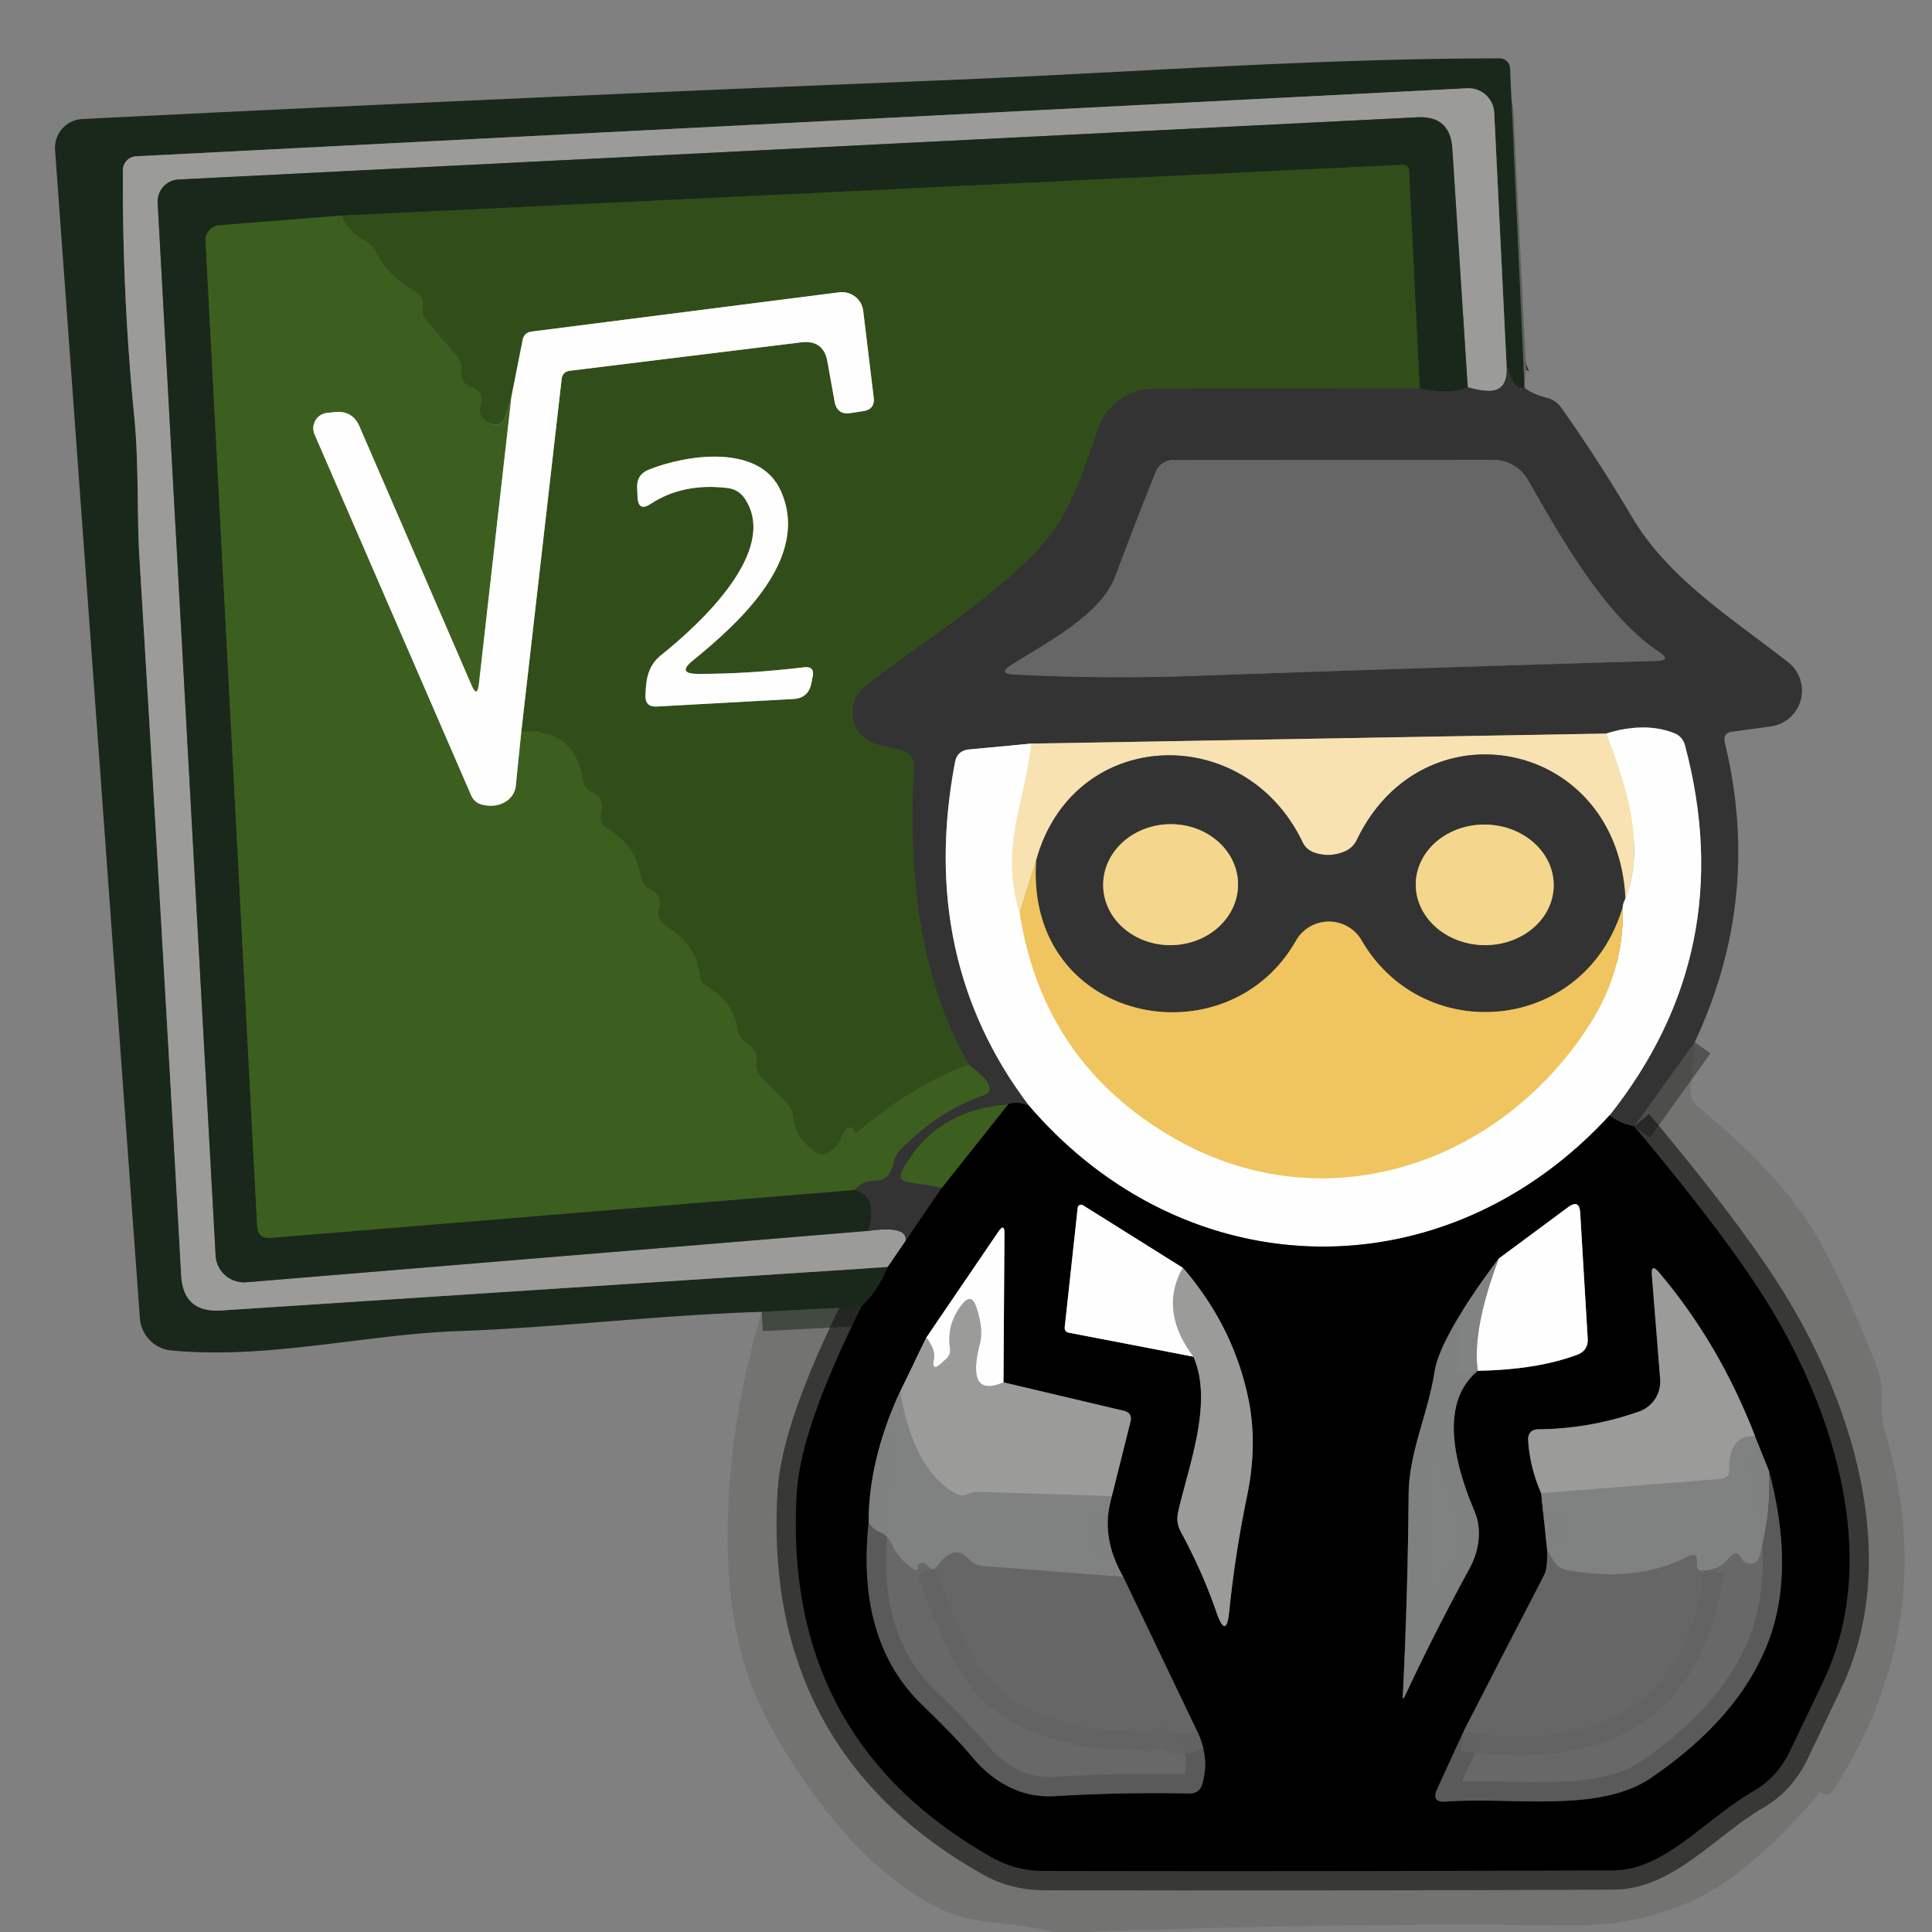 <svg xmlns="http://www.w3.org/2000/svg" viewBox="0 0 100 100"><rect x="0" y="0" width="100" height="100" fill="#808080" stroke="none"/><g fill="none" stroke-width="2"><path stroke="#272e27" d="M78.91 20.07q-.56.21-.93-1.14" vector-effect="non-scaling-stroke"/><path stroke="#5b625a" d="m77.98 18.93-.64-13.1a1.33 1.33 0 0 0-1.4-1.26L7.05 8.09a.73.72 89.2 0 0-.69.72q-.03 6.46.58 12.65c.25 2.44.15 5.28.27 7.29Q8.33 47.1 9.38 66.02q.11 1.93 2.05 1.81l34.52-2.25" vector-effect="non-scaling-stroke"/><path stroke="#0d140e" d="M45.95 65.58q-.55 1.31-1.36 2.05" vector-effect="non-scaling-stroke"/><path stroke="#1d2a1d" stroke-opacity=".576" d="m44.59 67.63-5.16.27" vector-effect="non-scaling-stroke"/><path stroke="#676866" d="M77.98 18.93q.1 1.34-.98 1.3-.46-.02-1.03-.19" vector-effect="non-scaling-stroke"/><path stroke="#5b625a" d="m75.97 20.04-.8-12.36q-.11-1.69-1.8-1.61L9.25 9.29a1.14 1.14 0 0 0-1.09 1.2l3 54.49a1.48 1.47-3.8 0 0 1.59 1.39l32.19-2.66" vector-effect="non-scaling-stroke"/><path stroke="#676866" d="M44.94 63.71q2.08-.29 1.93.53" vector-effect="non-scaling-stroke"/><path stroke="#4e4e4d" d="m46.87 64.24-.92 1.34" vector-effect="non-scaling-stroke"/><path stroke="#272e27" d="M75.97 20.04q-.85.41-2.49.07" vector-effect="non-scaling-stroke"/><path stroke="#263b1b" d="m73.48 20.11-.55-11.3a.29.29 0 0 0-.3-.28l-54.94 2.63" vector-effect="non-scaling-stroke"/><path stroke="#2b441e" d="m17.69 11.16-6.34.5a.78.77 86.2 0 0-.71.82l2.67 50.97q.04.68.72.62l30.21-2.48" vector-effect="non-scaling-stroke"/><path stroke="#272e27" d="M44.24 61.59q1.22.31.7 2.12" vector-effect="non-scaling-stroke"/><path stroke="#324127" d="m73.48 20.11-13.74.01a3.07 3.06 9.5 0 0-2.9 2.06c-.78 2.25-1.45 4.56-3.15 6.32-2.59 2.69-6 4.75-8.9 7.01a1.72 1.72 0 0 0 .67 3.03l1.12.26q.78.18.73.98-.55 9.34 2.83 15.32" vector-effect="non-scaling-stroke"/><path stroke="#37571d" d="M50.14 55.1q-2.94 1.1-5.71 3.46-.17.15-.26-.07-.08-.19-.23-.12-.23.09-.31.33-.21.61-.72.94-.39.25-.75-.03-1.02-.79-1.11-1.78-.03-.42-.33-.72l-1.3-1.33q-.35-.35-.27-.83.09-.59-.43-.89-.45-.27-.54-.79-.24-1.42-1.55-2.18-.37-.22-.42-.64-.17-1.58-1.77-2.54a.76.76 0 0 1-.33-.88q.21-.65-.4-.97-.5-.26-.58-.82-.22-1.45-1.66-2.33-.51-.31-.35-.89.17-.66-.43-.98-.43-.23-.52-.72-.46-2.63-3.19-2.43" vector-effect="non-scaling-stroke"/><path stroke="#98a68c" d="m26.98 37.89 2.09-18.26q.04-.39.43-.44l11.97-1.47q1.16-.14 1.36 1.01l.37 2.06q.13.7.83.59l.65-.1q.62-.09.54-.72l-.54-4.47a1.11 1.1-7 0 0-1.24-.96l-15.91 2.03q-.4.05-.48.44l-.58 2.94" vector-effect="non-scaling-stroke"/><path stroke="#37571d" d="m26.47 20.54-.3.96q-.22.73-.9.37-.58-.31-.38-.94a.69.68-72.6 0 0-.45-.87q-.61-.19-.55-.83.04-.48-.28-.85l-1.56-1.81q-.17-.2-.17-.47v-.31q0-.51-.45-.75-1.29-.71-1.95-1.95-.23-.43-.66-.67-.82-.43-1.13-1.26" vector-effect="non-scaling-stroke"/><path stroke="#98a68c" d="M36.1 34.88q-1.08-.01-.24-.69c2.48-2.02 6.11-5.34 4.55-8.79-1.1-2.44-4.85-1.88-6.83-1.09q-.64.26-.6.95l.02.48q.04.76.68.34 1.68-1.1 3.98-.82.56.07.88.53c1.83 2.7-2.29 6.49-4.32 8.12-.7.57-.78 1.25-.81 2.09q-.02.6.58.57l7.07-.39q.77-.04.93-.79l.07-.35q.13-.57-.45-.5-2.92.35-5.51.34" vector-effect="non-scaling-stroke"/><path stroke="#9daf8f" d="m26.47 20.54-1.68 14.85q-.09.77-.39.06l-5.79-13.37q-.36-.84-1.27-.75l-.4.04a.8.8 0 0 0-.66 1.11l8.1 18.67q.18.42.62.51.76.16 1.29-.25.37-.3.41-.77l.28-2.75" vector-effect="non-scaling-stroke"/><path stroke="#38492a" d="M50.14 55.1q.71.52.98.94.31.49-.24.67-2.29.79-4.26 2.79-.28.28-.36.67-.06.3-.21.55-.24.39-.7.39-.71 0-1.11.48" vector-effect="non-scaling-stroke"/><path stroke="#333332" stroke-opacity=".576" d="m87.72 53.94-3.13 4.36" vector-effect="non-scaling-stroke"/><path stroke="#1a1a1a" d="M84.59 58.3q-.79-.19-1.27-.58" vector-effect="non-scaling-stroke"/><path stroke="#999" d="M83.32 57.72q6.72-8.48 3.9-19.12-.13-.5-.61-.67-1.51-.57-3.47.04" vector-effect="non-scaling-stroke"/><path stroke="#968b72" d="m83.14 37.97-29.76.52" vector-effect="non-scaling-stroke"/><path stroke="#999" d="m53.38 38.49-3.22.3q-.62.06-.73.67-1.92 10.13 3.82 17.76" vector-effect="non-scaling-stroke"/><path stroke="#1a1a1a" d="M53.25 57.22q-.64-.23-1.07-.06" vector-effect="non-scaling-stroke"/><path stroke="#38492a" d="M52.18 57.16q-3.79.3-5.47 3.42-.27.5.29.6l1.75.3" vector-effect="non-scaling-stroke"/><path stroke="#1a1a1a" d="m48.75 61.48-1.88 2.76" vector-effect="non-scaling-stroke"/><path stroke="#4d4d4d" d="M85.88 33.75c-2.74-1.81-5-5.75-6.78-8.89a2.09 2.07 75.1 0 0-1.81-1.06l-16.57.01a.97.97 0 0 0-.89.59q-1.04 2.58-2.09 5.4c-.77 2.07-3.63 3.48-5.41 4.63q-.67.43.13.48 4.54.24 9.23.08 11.46-.41 24.06-.78.79-.02.13-.46" vector-effect="non-scaling-stroke"/><path stroke="#7f7f7f" d="M83.32 57.72c-8.5 9.27-21.9 9.03-30.07-.5" vector-effect="non-scaling-stroke"/><path stroke="#fbf0d8" d="M53.38 38.49c-.34 3.15-1.65 5.29-.6 8.76" vector-effect="non-scaling-stroke"/><path stroke="#f7e2af" d="M52.78 47.25q1.2 7.72 7.92 11.62c7.77 4.51 16.9 1.46 21.57-5.83q1.82-2.84 1.72-6.08" vector-effect="non-scaling-stroke"/><path stroke="#999" d="M83.99 46.96q0-.2.14-.45" vector-effect="non-scaling-stroke"/><path stroke="#fbf0d8" d="M84.13 46.51c1.08-2.74.03-5.89-.99-8.54" vector-effect="non-scaling-stroke"/><path stroke="#968b72" d="M84.13 46.51c-.39-8.25-10.44-10.22-13.89-3.06q-.22.47-.71.65-.75.29-1.5.03-.43-.15-.62-.56c-3.01-6.27-11.88-5.96-13.78.97" vector-effect="non-scaling-stroke"/><path stroke="#f4d488" d="m53.63 44.54-.85 2.71" vector-effect="non-scaling-stroke"/><path stroke="#927c49" d="M83.99 46.96c-1.94 6.52-10.3 7.25-13.51 1.72a1.96 1.96 0 0 0-3.4.01c-3.6 6.34-14.03 4.28-13.45-4.15" vector-effect="non-scaling-stroke"/><path stroke="#948560" d="M64.08 45.735a3.49 3.13-.9 0 0-3.54-3.075 3.49 3.13-.9 0 0-3.44 3.185 3.49 3.13-.9 0 0 3.54 3.075 3.49 3.13-.9 0 0 3.44-3.185m16.34.134a3.57 3.12 1.1 0 0-3.51-3.188 3.57 3.12 1.1 0 0-3.63 3.05 3.57 3.12 1.1 0 0 3.51 3.188 3.57 3.12 1.1 0 0 3.63-3.05" vector-effect="non-scaling-stroke"/><path stroke="#070706" stroke-opacity=".576" d="M44.59 67.63q-3.16 6.33-3.35 9.64-.75 12.73 10.1 18.87 1.22.69 2.66.7 14.28.03 29.51-.03c2.65-.01 4.73-2.64 7.23-4.09q1.24-.71 1.9-2.07.9-1.87 1.78-3.73c3-6.37.42-14.3-3.29-20.05q-2.15-3.33-6.54-8.57" vector-effect="non-scaling-stroke"/><path stroke="#1e3010" d="m48.75 61.48 3.43-4.32" vector-effect="non-scaling-stroke"/><path stroke="#3f4040" stroke-opacity=".992" d="M77.58 65.14q-3.06 4.09-3.33 5.87c-.34 2.21-1.33 4.14-1.34 6.37q-.04 5.09-.3 10.4-.01.26.1.02 1.54-3.3 3.36-6.63c.49-.9.65-2 .26-2.92q-2.24-5.3.16-7.3" vector-effect="non-scaling-stroke"/><path stroke="#7f7f7f" d="M76.49 70.95q3.06-.05 5.15-.83.57-.22.54-.83l-.39-6.52q-.04-.71-.62-.29l-3.59 2.66" vector-effect="non-scaling-stroke"/><path stroke="#bfc0c0" stroke-opacity=".992" d="M76.49 70.95q-.3-2.13 1.09-5.81" vector-effect="non-scaling-stroke"/><path stroke="#4e4e4d" d="M61.77 70.22c1.04 2.38-.24 5.61-.79 8.04a1.45 1.43 37.6 0 0 .14 1.03q1.11 2.04 1.84 4.15.52 1.49.67-.08.3-2.94.92-5.94.57-2.75.03-5.19-.81-3.68-3.36-6.61" vector-effect="non-scaling-stroke"/><path stroke="#7f7f7f" d="m61.22 65.62-5.17-3.24a.18.18 0 0 0-.27.14l-.67 6.17q-.02.24.21.29l6.45 1.24" vector-effect="non-scaling-stroke"/><path stroke="#cdcdcc" d="M61.22 65.62q-1.24 2.21.55 4.6" vector-effect="non-scaling-stroke"/><path stroke="#4e4e4d" d="m47.95 69.23-1.36 2.8" vector-effect="non-scaling-stroke"/><path stroke="#3f4040" stroke-opacity=".992" d="M46.59 72.03q-1.63 3.51-1.63 6.77" vector-effect="non-scaling-stroke"/><path stroke="#2d2d2d" stroke-opacity=".914" d="M44.96 78.8q-.65 6.14 2.77 9.44 1.8 1.74 2.59 2.7c1.05 1.27 2.51 2.13 4.24 2.03q3.47-.21 7-.14.51.01.66-.47.43-1.39-.3-2.84" vector-effect="non-scaling-stroke"/><path stroke="#333" d="m61.92 89.52-3.78-7.9" vector-effect="non-scaling-stroke"/><path stroke="#3f4040" stroke-opacity=".992" d="M58.14 81.62q-1.22-2.11-.59-4.18" vector-effect="non-scaling-stroke"/><path stroke="#4e4e4d" d="m57.55 77.44.96-3.84q.12-.47-.35-.58l-6.22-1.47" vector-effect="non-scaling-stroke"/><path stroke="#7f7f7f" d="m51.94 71.55.05-7.69q.01-.58-.32-.1l-3.72 5.47" vector-effect="non-scaling-stroke"/><path stroke="#cdcdcc" d="M51.94 71.55q-1.95.84-1.22-2 .2-.78-.2-1.93-.24-.7-.71-.12-.82 1-.64 2.29a.61.61 0 0 1-.2.55q-.11.09-.21.19-.58.54-.41-.23.08-.41-.4-1.07" vector-effect="non-scaling-stroke"/><path stroke="#8e8f8e" stroke-opacity=".992" d="m57.55 77.44-6.86-.22q-.33-.01-.63.12-.29.13-.55-.01-2.22-1.2-2.92-5.3" vector-effect="non-scaling-stroke"/><path stroke="#737474" stroke-opacity=".992" d="m58.14 81.62-7.23-.56q-.49-.04-.81-.4-.76-.82-1.67.51" vector-effect="non-scaling-stroke"/><path stroke="#656565" stroke-opacity=".914" d="M48.43 81.17q.72 2.09 1.63 3.95 1.07 2.19 2.73 3.08 2.61 1.41 5.59 1.36.39 0 .78.08.34.07.59-.15.35-.32.71 0 .69.61 1.46.03" vector-effect="non-scaling-stroke"/><path stroke="#3f4040" stroke-opacity=".992" d="m79.77 77.29.31 2.93" vector-effect="non-scaling-stroke"/><path stroke="#333" d="M80.08 80.22q.03.95-.14 1.28-2.19 4.21-4.19 8.13" vector-effect="non-scaling-stroke"/><path stroke="#2d2d2d" stroke-opacity=".914" d="m75.75 89.63-1.36 2.96q-.33.73.46.66c3.35-.26 7.89.63 10.61-1.23q4.68-3.19 6.14-7.24 1.29-3.6-.03-8.62" vector-effect="non-scaling-stroke"/><path stroke="#3f4040" stroke-opacity=".992" d="m91.57 76.16-.73-1.82" vector-effect="non-scaling-stroke"/><path stroke="#4e4e4d" d="M90.84 74.34q-1.84-4.79-4.98-8.49-.41-.48-.36.15l.43 5.38a1.64 1.64 0 0 1-1.09 1.68q-2.52.89-5.19.92-.59.01-.55.6.08 1.34.67 2.71" vector-effect="non-scaling-stroke"/><path stroke="#8e8f8e" stroke-opacity=".992" d="M90.84 74.34q-1.37-.05-1.33 1.71.01.46-.45.5l-9.29.74" vector-effect="non-scaling-stroke"/><path stroke="#737474" stroke-opacity=".992" d="M88.21 81.28q-.42.14-.38-.43.04-.54-.44-.29-2.62 1.36-6.26.72-.48-.09-.73-.51l-.32-.55" vector-effect="non-scaling-stroke"/><path stroke="#656565" stroke-opacity=".914" d="M75.75 89.63q11.12 1.63 12.46-8.35" vector-effect="non-scaling-stroke"/></g><path fill="#1a281b" d="M78.91 20.07q-.56.21-.93-1.14l-.64-13.1a1.33 1.33 0 0 0-1.4-1.26L7.05 8.09a.73.72 89.2 0 0-.69.72q-.03 6.46.58 12.65c.25 2.44.15 5.28.27 7.29Q8.33 47.1 9.38 66.02q.11 1.93 2.05 1.81l34.52-2.25q-.55 1.31-1.36 2.05l-5.16.27c-5.37.17-10.49.81-15.76 1-4.83.18-9.81 1.47-14.8 1a1.81 1.8-89.4 0 1-1.63-1.67L2.85 7.76a1.49 1.49 0 0 1 1.41-1.6q22.35-1.11 44.19-1.99c9.89-.4 19.29-1.14 29.17-1.15a.54.54 0 0 1 .54.51l.75 16.54Z"/><path fill="#9b9c99" d="M77.98 18.93q.1 1.34-.98 1.3-.46-.02-1.03-.19l-.8-12.36q-.11-1.69-1.8-1.61L9.25 9.29a1.14 1.14 0 0 0-1.09 1.2l3 54.49a1.48 1.47-3.8 0 0 1.59 1.39l32.19-2.66q2.08-.29 1.93.53l-.92 1.34-34.52 2.25q-1.94.12-2.05-1.81Q8.33 47.1 7.21 28.75c-.12-2.01-.02-4.85-.27-7.29q-.61-6.19-.58-12.65a.73.72 89.2 0 1 .69-.72l68.89-3.52a1.33 1.33 0 0 1 1.4 1.26l.64 13.1Z"/><path fill="#1a281b" d="M75.97 20.04q-.85.41-2.49.07l-.55-11.3a.29.29 0 0 0-.3-.28l-54.94 2.63-6.34.5a.78.77 86.2 0 0-.71.82l2.67 50.97q.04.68.72.62l30.21-2.48q1.22.31.7 2.12l-32.19 2.66a1.48 1.47-3.8 0 1-1.59-1.39l-3-54.49a1.14 1.14 0 0 1 1.09-1.2l64.12-3.22q1.69-.08 1.8 1.61l.8 12.36Z"/><path fill="#314e1a" d="m73.48 20.11-13.74.01a3.07 3.06 9.5 0 0-2.9 2.06c-.78 2.25-1.45 4.56-3.15 6.32-2.59 2.69-6 4.75-8.9 7.01a1.72 1.72 0 0 0 .67 3.03l1.12.26q.78.18.73.98-.55 9.34 2.83 15.32-2.94 1.1-5.71 3.46-.17.15-.26-.07-.08-.19-.23-.12-.23.09-.31.33-.21.61-.72.94-.39.25-.75-.03-1.02-.79-1.11-1.78-.03-.42-.33-.72l-1.3-1.33q-.35-.35-.27-.83.09-.59-.43-.89-.45-.27-.54-.79-.24-1.42-1.55-2.18-.37-.22-.42-.64-.17-1.58-1.77-2.54a.76.76 0 0 1-.33-.88q.21-.65-.4-.97-.5-.26-.58-.82-.22-1.45-1.66-2.33-.51-.31-.35-.89.17-.66-.43-.98-.43-.23-.52-.72-.46-2.63-3.19-2.43l2.09-18.26q.04-.39.43-.44l11.97-1.47q1.16-.14 1.36 1.01l.37 2.06q.13.7.83.59l.65-.1q.62-.09.54-.72l-.54-4.47a1.11 1.1-7 0 0-1.24-.96l-15.91 2.03q-.4.05-.48.44l-.58 2.94-.3.96q-.22.73-.9.37-.58-.31-.38-.94a.69.68-72.6 0 0-.45-.87q-.61-.19-.55-.83.04-.48-.28-.85l-1.56-1.81q-.17-.2-.17-.47v-.31q0-.51-.45-.75-1.29-.71-1.95-1.95-.23-.43-.66-.67-.82-.43-1.13-1.26l54.94-2.63a.29.29 0 0 1 .3.28l.55 11.3ZM36.1 34.88q-1.08-.01-.24-.69c2.48-2.02 6.11-5.34 4.55-8.79-1.1-2.44-4.85-1.88-6.83-1.09q-.64.26-.6.95l.02.48q.04.76.68.34 1.68-1.1 3.98-.82.56.07.88.53c1.83 2.7-2.29 6.49-4.32 8.12-.7.57-.78 1.25-.81 2.09q-.02.6.58.57l7.07-.39q.77-.04.93-.79l.07-.35q.13-.57-.45-.5-2.92.35-5.51.34Z"/><path fill="#3c5f20" d="M17.69 11.16q.31.83 1.13 1.26.43.24.66.67.66 1.24 1.95 1.95.45.24.45.75v.31q0 .27.17.47l1.56 1.81q.32.37.28.85-.06.64.55.83a.69.68-72.6 0 1 .45.87q-.2.63.38.94.68.36.9-.37l.3-.96-1.68 14.85q-.09.77-.39.06l-5.79-13.37q-.36-.84-1.27-.75l-.4.04a.8.8 0 0 0-.66 1.11l8.1 18.67q.18.42.62.51.76.16 1.29-.25.37-.3.41-.77l.28-2.75q2.73-.2 3.19 2.43.09.49.52.72.6.32.43.98-.16.58.35.89 1.44.88 1.66 2.33.08.56.58.82.61.32.4.97a.76.76 0 0 0 .33.88q1.6.96 1.77 2.54.05.42.42.64 1.31.76 1.55 2.18.09.52.54.79.52.3.43.89-.08.48.27.83l1.3 1.33q.3.3.33.72.09.99 1.11 1.78.36.28.75.03.51-.33.72-.94.08-.24.31-.33.15-.07.23.12.09.22.26.07 2.77-2.36 5.71-3.46.71.52.98.94.31.49-.24.67-2.29.79-4.26 2.79-.28.28-.36.67-.06.3-.21.55-.24.39-.7.39-.71 0-1.11.48l-30.21 2.48q-.68.06-.72-.62l-2.67-50.97a.78.77 86.2 0 1 .71-.82l6.34-.5Z"/><path fill="#fefefe" d="m26.98 37.89-.28 2.75q-.04.47-.41.77-.53.41-1.29.25-.44-.09-.62-.51l-8.1-18.67a.8.8 0 0 1 .66-1.11l.4-.04q.91-.09 1.27.75l5.79 13.37q.3.71.39-.06l1.68-14.85.58-2.94q.08-.39.48-.44l15.91-2.03a1.11 1.1-7 0 1 1.24.96l.54 4.47q.08.63-.54.72l-.65.1q-.7.11-.83-.59l-.37-2.06q-.2-1.15-1.36-1.01L29.5 19.19q-.39.05-.43.44l-2.09 18.26Z"/><path fill="#333" d="M77.98 18.93q.37 1.35.93 1.14.43.34 1.15.52.47.12.75.51 1.9 2.69 3.68 5.69c1.88 3.17 5.18 5.23 8.07 7.49a1.87 1.87 0 0 1-.9 3.32l-1.99.27q-.51.07-.39.58 1.94 8.02-1.56 15.49l-3.13 4.36q-.79-.19-1.27-.58 6.72-8.48 3.9-19.12-.13-.5-.61-.67-1.51-.57-3.47.04l-29.76.52-3.22.3q-.62.06-.73.67-1.92 10.13 3.82 17.76-.64-.23-1.07-.06-3.79.3-5.47 3.42-.27.5.29.6l1.75.3-1.88 2.76q.15-.82-1.93-.53.52-1.81-.7-2.12.4-.48 1.11-.48.46 0 .7-.39.15-.25.21-.55.08-.39.36-.67 1.97-2 4.26-2.79.55-.18.24-.67-.27-.42-.98-.94-3.38-5.98-2.83-15.32.05-.8-.73-.98l-1.12-.26a1.72 1.72 0 0 1-.67-3.03c2.9-2.26 6.31-4.32 8.9-7.01 1.7-1.76 2.37-4.07 3.15-6.32a3.07 3.06 9.5 0 1 2.9-2.06l13.74-.01q1.64.34 2.49-.07.57.17 1.03.19 1.08.04.98-1.3Zm7.9 14.82c-2.74-1.81-5-5.75-6.78-8.89a2.09 2.07 75.1 0 0-1.81-1.06l-16.57.01a.97.97 0 0 0-.89.59q-1.04 2.58-2.09 5.4c-.77 2.07-3.63 3.48-5.41 4.63q-.67.43.13.48 4.54.24 9.23.08 11.46-.41 24.06-.78.79-.02.13-.46Z"/><path fill="#fefefe" d="M36.1 34.88q2.59.01 5.51-.34.58-.07.45.5l-.07.35q-.16.75-.93.79l-7.07.39q-.6.03-.58-.57c.03-.84.11-1.52.81-2.09 2.03-1.63 6.15-5.42 4.32-8.12q-.32-.46-.88-.53-2.3-.28-3.98.82-.64.42-.68-.34l-.02-.48q-.04-.69.6-.95c1.98-.79 5.73-1.35 6.83 1.09 1.56 3.45-2.07 6.77-4.55 8.79q-.84.68.24.69Z"/><path fill="#666" d="M79.1 24.86c1.78 3.14 4.04 7.08 6.78 8.89q.66.44-.13.46-12.6.37-24.06.78-4.69.16-9.23-.08-.8-.05-.13-.48c1.78-1.15 4.64-2.56 5.41-4.63q1.05-2.82 2.09-5.4a.97.97 0 0 1 .89-.59l16.57-.01a2.09 2.07 75.1 0 1 1.81 1.06Z"/><path fill="#fefefe" d="M83.32 57.72c-8.5 9.27-21.9 9.03-30.07-.5q-5.74-7.63-3.82-17.76.11-.61.73-.67l3.22-.3c-.34 3.15-1.65 5.29-.6 8.76q1.2 7.72 7.92 11.62c7.77 4.51 16.9 1.46 21.57-5.83q1.82-2.84 1.72-6.08 0-.2.14-.45c1.08-2.74.03-5.89-.99-8.54q1.96-.61 3.47-.04.48.17.61.67 2.82 10.64-3.9 19.12Z"/><path fill="#f8e2b1" d="M83.14 37.97c1.02 2.65 2.07 5.8.99 8.54-.39-8.25-10.44-10.22-13.89-3.06q-.22.47-.71.65-.75.29-1.5.03-.43-.15-.62-.56c-3.01-6.27-11.88-5.96-13.78.97l-.85 2.71c-1.05-3.47.26-5.61.6-8.76l29.76-.52Z"/><path fill="#333" d="M84.13 46.51q-.14.25-.14.45c-1.94 6.52-10.3 7.25-13.51 1.72a1.96 1.96 0 0 0-3.4.01c-3.6 6.34-14.03 4.28-13.45-4.15 1.9-6.93 10.77-7.24 13.78-.97q.19.41.62.56.75.26 1.5-.03.49-.18.71-.65c3.45-7.16 13.5-5.19 13.89 3.06Zm-20.05-.775a3.49 3.13-.9 0 0-3.54-3.075 3.49 3.13-.9 0 0-3.44 3.185 3.49 3.13-.9 0 0 3.54 3.075 3.49 3.13-.9 0 0 3.44-3.185Zm16.34.133a3.57 3.12 1.1 0 0-3.51-3.187 3.57 3.12 1.1 0 0-3.63 3.05 3.57 3.12 1.1 0 0 3.51 3.188 3.57 3.12 1.1 0 0 3.63-3.05Z"/><ellipse fill="#f4d68d" rx="3.49" ry="3.13" transform="rotate(-.9 2945.317 -3834.305)"/><ellipse fill="#f4d68d" rx="3.57" ry="3.12" transform="rotate(1.1 -2347.09 4025.669)"/><path fill="#f0c55f" d="M53.63 44.54c-.58 8.43 9.85 10.49 13.45 4.15a1.96 1.96 0 0 1 3.4-.01c3.21 5.53 11.57 4.8 13.51-1.72q.1 3.24-1.72 6.08c-4.67 7.29-13.8 10.34-21.57 5.83q-6.72-3.9-7.92-11.62l.85-2.71Z"/><path fill="#31342b" fill-opacity=".153" d="m87.72 53.94-.22 2.41q-.06.58.4.95 4.61 3.77 6.4 7.15 1.53 2.86 2.88 6.39c.42 1.11.04 2.09.37 3.2q2.99 9.91-2.69 18.67-.12.17-.33.18-.12 0-.25-.08-.07-.04-.13.03-2.21 2.64-4.6 4.4-1.78 1.32-4.4 1.99-1.77.45-4.01.43-12.51-.14-25.01.34h-1.61c-2-.54-4.07-.34-5.82-1.18-3.76-1.8-6.89-5.92-8.89-9.6q-2.11-3.89-2.15-9.36-.03-5.93 1.77-11.96l5.16-.27q-3.16 6.33-3.35 9.64-.75 12.73 10.1 18.87 1.22.69 2.66.7 14.28.03 29.51-.03c2.65-.01 4.73-2.64 7.23-4.09q1.24-.71 1.9-2.07.9-1.87 1.78-3.73c3-6.37.42-14.3-3.29-20.05q-2.15-3.33-6.54-8.57l3.13-4.36Z"/><path d="M53.25 57.22c8.17 9.53 21.57 9.77 30.07.5q.48.39 1.27.58 4.39 5.24 6.54 8.57c3.71 5.75 6.29 13.68 3.29 20.05q-.88 1.86-1.78 3.73-.66 1.36-1.9 2.07c-2.5 1.45-4.58 4.08-7.23 4.09q-15.23.06-29.51.03-1.44-.01-2.66-.7Q40.49 90 41.24 77.27q.19-3.31 3.35-9.64.81-.74 1.36-2.05l.92-1.34 1.88-2.76 3.43-4.32q.43-.17 1.07.06Zm24.33 7.92q-3.06 4.09-3.33 5.87c-.34 2.21-1.33 4.14-1.34 6.37q-.04 5.09-.3 10.4-.01.26.1.02 1.54-3.3 3.36-6.63c.49-.9.65-2 .26-2.92q-2.24-5.3.16-7.3 3.06-.05 5.15-.83.57-.22.54-.83l-.39-6.52q-.04-.71-.62-.29l-3.59 2.66Zm-15.81 5.08c1.04 2.38-.24 5.61-.79 8.04a1.45 1.43 37.6 0 0 .14 1.03q1.11 2.04 1.84 4.15.52 1.49.67-.08.3-2.94.92-5.94.57-2.75.03-5.19-.81-3.68-3.36-6.61l-5.17-3.24a.18.18 0 0 0-.27.14l-.67 6.17q-.02.24.21.29l6.45 1.24Zm-13.82-.99-1.36 2.8q-1.63 3.51-1.63 6.77-.65 6.14 2.77 9.44 1.8 1.74 2.59 2.7c1.05 1.27 2.51 2.13 4.24 2.03q3.47-.21 7-.14.51.01.66-.47.43-1.39-.3-2.84l-3.78-7.9q-1.22-2.11-.59-4.18l.96-3.84q.12-.47-.35-.58l-6.22-1.47.05-7.69q.01-.58-.32-.1l-3.72 5.47Zm31.82 8.06.31 2.93q.03.95-.14 1.28-2.19 4.21-4.19 8.13l-1.36 2.96q-.33.73.46.66c3.35-.26 7.89.63 10.61-1.23q4.68-3.19 6.14-7.24 1.29-3.6-.03-8.62l-.73-1.82q-1.84-4.79-4.98-8.49-.41-.48-.36.15l.43 5.38a1.64 1.64 0 0 1-1.09 1.68q-2.52.89-5.19.92-.59.01-.55.6.08 1.34.67 2.71Z"/><path fill="#3c5f20" d="m52.18 57.16-3.43 4.32-1.75-.3q-.56-.1-.29-.6 1.68-3.12 5.47-3.42Z"/><path fill="#fefefe" d="M76.49 70.95q-.3-2.13 1.09-5.81l3.59-2.66q.58-.42.62.29l.39 6.52q.03.61-.54.83-2.09.78-5.15.83Zm-15.27-5.33q-1.24 2.21.55 4.6l-6.45-1.24q-.23-.05-.21-.29l.67-6.17a.18.18 0 0 1 .27-.14l5.17 3.24Zm-9.28 5.93q-1.95.84-1.22-2 .2-.78-.2-1.93-.24-.7-.71-.12-.82 1-.64 2.29a.61.61 0 0 1-.2.55q-.11.09-.21.19-.58.54-.41-.23.08-.41-.4-1.07l3.72-5.47q.33-.48.32.1l-.05 7.69Z"/><path fill="#808282" fill-opacity=".984" d="M77.58 65.14q-1.39 3.68-1.09 5.81-2.4 2-.16 7.3c.39.92.23 2.02-.26 2.92q-1.82 3.33-3.36 6.63-.11.24-.1-.02.26-5.31.3-10.4c.01-2.23 1-4.16 1.34-6.37q.27-1.78 3.33-5.87Z"/><path fill="#9b9c99" d="M90.84 74.34q-1.37-.05-1.33 1.71.01.46-.45.5l-9.29.74q-.59-1.37-.67-2.71-.04-.59.55-.6 2.67-.03 5.19-.92a1.64 1.64 0 0 0 1.09-1.68L85.5 66q-.05-.63.36-.15 3.14 3.7 4.98 8.49Zm-29.62-8.72q2.55 2.93 3.36 6.61.54 2.44-.03 5.19-.62 3-.92 5.94-.15 1.57-.67.08-.73-2.11-1.84-4.15a1.45 1.43 37.6 0 1-.14-1.03c.55-2.43 1.83-5.66.79-8.04q-1.79-2.39-.55-4.6Zm-9.28 5.93 6.22 1.47q.47.11.35.58l-.96 3.84-6.86-.22q-.33-.01-.63.12-.29.13-.55-.01-2.22-1.2-2.92-5.3l1.36-2.8q.48.66.4 1.07-.17.77.41.23.1-.1.21-.19a.61.61 0 0 0 .2-.55q-.18-1.29.64-2.29.47-.58.71.12.4 1.15.2 1.93-.73 2.84 1.22 2Z"/><path fill="#808282" fill-opacity=".984" d="M46.59 72.03q.7 4.1 2.92 5.3.26.14.55.01.3-.13.63-.12l6.86.22q-.63 2.07.59 4.18l-7.23-.56q-.49-.04-.81-.4-.76-.82-1.67.51-.15.16-.46-.17-.11-.12-.27-.1-.19.01-.2.18 0 .28-.23.12-.77-.51-1.11-1.27-.18-.42-.6-.61-.46-.21-.6-.52 0-3.26 1.63-6.77Zm44.25 2.31.73 1.82q.1 2.32-.5 4.4-.14.45-.61.36-.2-.05-.28-.21-.3-.61-.73-.03-.43.57-1.24.6-.42.14-.38-.43.04-.54-.44-.29-2.62 1.36-6.26.72-.48-.09-.73-.51l-.32-.55-.31-2.93 9.29-.74q.46-.04.45-.5-.04-1.76 1.33-1.71Z"/><path fill="#646364" fill-opacity=".824" d="M91.57 76.16q1.32 5.02.03 8.62-1.46 4.05-6.14 7.24c-2.72 1.86-7.26.97-10.61 1.23q-.79.07-.46-.66l1.36-2.96q11.12 1.63 12.46-8.35.81-.03 1.24-.6.43-.58.73.03.08.16.28.21.47.09.61-.36.6-2.08.5-4.4ZM44.96 78.8q.14.31.6.52.42.19.6.61.34.76 1.11 1.27.23.16.23-.12.01-.17.2-.18.16-.02.27.1.31.33.46.17.72 2.09 1.63 3.95 1.07 2.19 2.73 3.08 2.61 1.41 5.59 1.36.39 0 .78.08.34.07.59-.15.35-.32.71 0 .69.61 1.46.03.73 1.45.3 2.84-.15.48-.66.47-3.53-.07-7 .14c-1.73.1-3.19-.76-4.24-2.03q-.79-.96-2.59-2.7-3.42-3.3-2.77-9.44Z"/><path fill="#666" d="m58.14 81.62 3.78 7.9q-.77.58-1.46-.03-.36-.32-.71 0-.25.22-.59.15-.39-.08-.78-.08-2.98.05-5.59-1.36-1.66-.89-2.73-3.08-.91-1.86-1.63-3.95.91-1.33 1.67-.51.32.36.81.4l7.23.56Zm21.94-1.4.32.55q.25.42.73.51 3.64.64 6.26-.72.48-.25.44.29-.04.57.38.43-1.34 9.98-12.46 8.35 2-3.92 4.19-8.13.17-.33.14-1.28Z"/></svg>